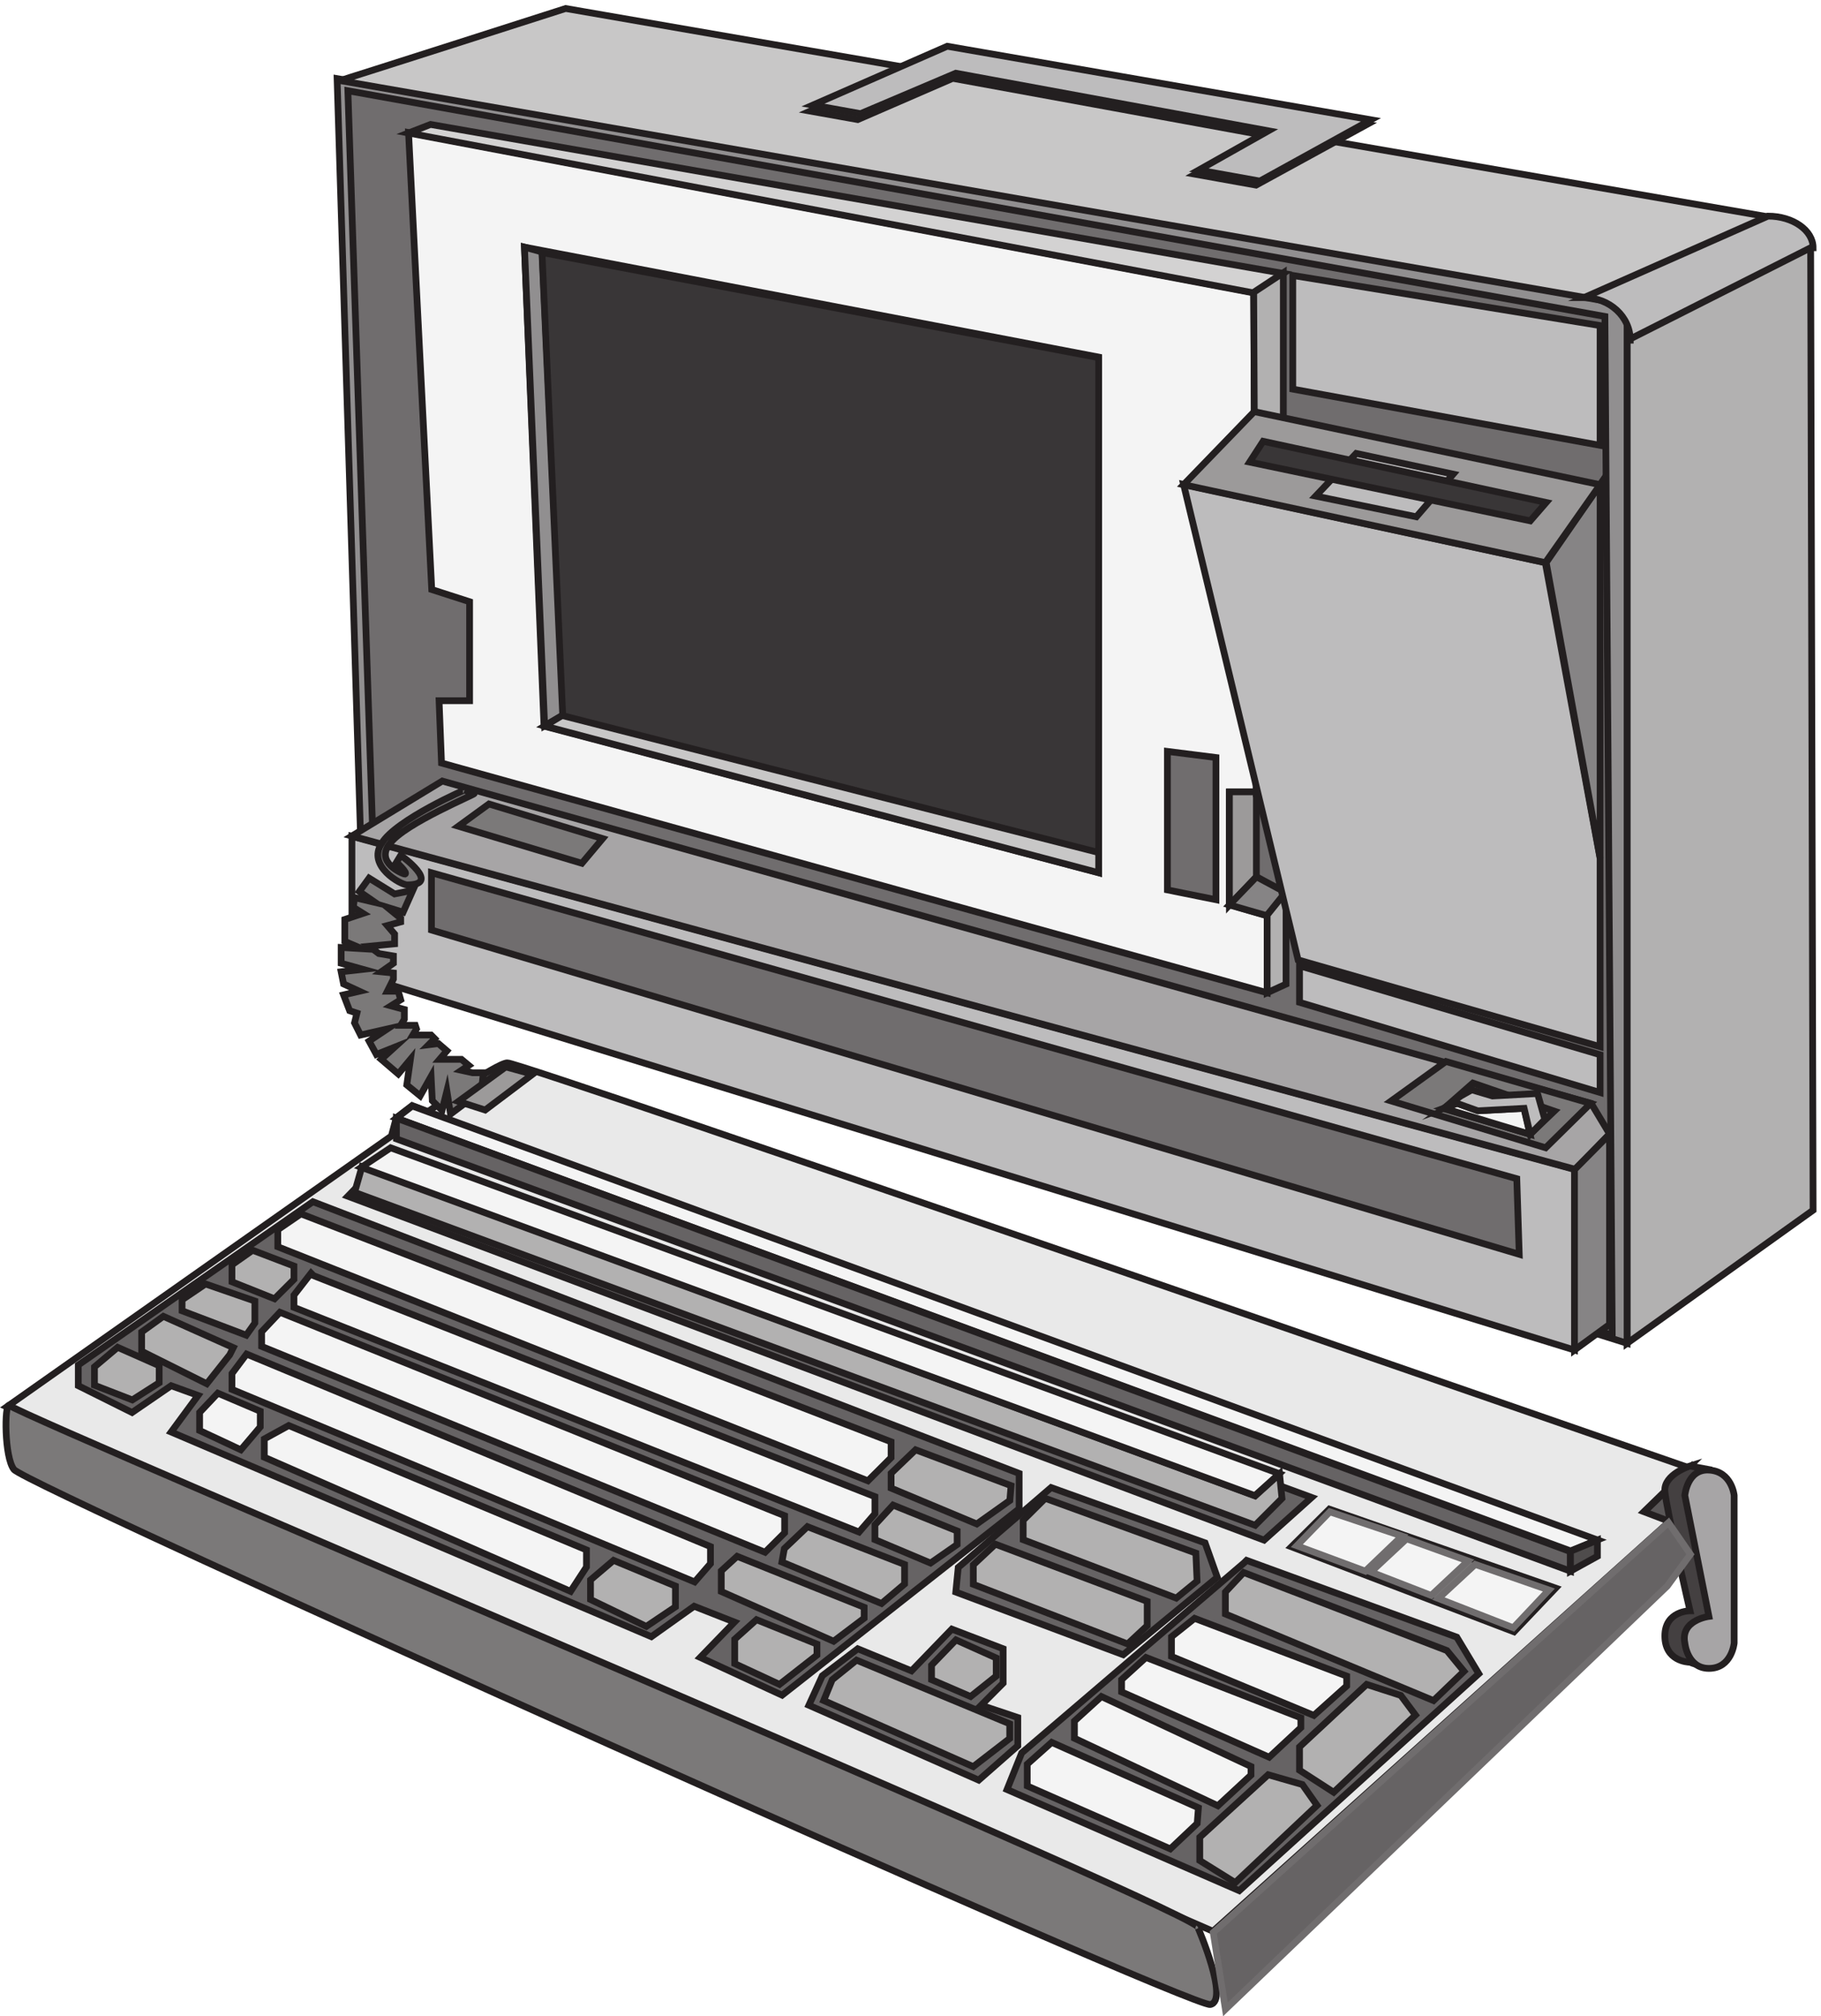 <svg xmlns="http://www.w3.org/2000/svg" xml:space="preserve" width="269.516" height="298.335"><path d="m1825.33 556.07 51 49.094v-35.457l-22.05-24.543-28.95 10.906" style="fill:#5a5758;fill-opacity:1;fill-rule:evenodd;stroke:none" transform="matrix(.133 0 0 -.133 .438 297.802)"/><path d="m1825.33 556.07 51 49.094v-35.457l-22.05-24.543z" style="fill:none;stroke:#231f20;stroke-width:7.5;stroke-linecap:butt;stroke-linejoin:miter;stroke-miterlimit:10;stroke-dasharray:none;stroke-opacity:1" transform="matrix(.133 0 0 -.133 .438 297.802)"/><path d="M1346.52 90.516 4.332 674l427.926 301.242 5.433 20.352 17.661 13.566 17.66-6.78s76.078 54.28 88.301 54.28c13.585 1.36 1315.017-450.508 1315.017-450.508l-50.26-48.851 28.52-10.856-508.07-455.93" style="fill:#e9e9e9;fill-opacity:1;fill-rule:evenodd;stroke:none" transform="matrix(.133 0 0 -.133 .438 297.802)"/><path d="M1346.52 90.516 4.332 674l427.926 301.242 5.433 20.352 17.661 13.566 17.66-6.78s76.078 54.28 88.301 54.28c13.585 1.36 1315.017-450.508 1315.017-450.508l-50.26-48.851 28.52-10.856z" style="fill:none;stroke:#231f20;stroke-width:7.5;stroke-linecap:butt;stroke-linejoin:miter;stroke-miterlimit:10;stroke-dasharray:none;stroke-opacity:1" transform="matrix(.133 0 0 -.133 .438 297.802)"/><path d="M1807.33 1889.87V744.66l207 148.078-2.72 1075.922-204.28-78.79" style="fill:#b2b1b1;fill-opacity:1;fill-rule:evenodd;stroke:none" transform="matrix(.133 0 0 -.133 .438 297.802)"/><path d="M1807.33 1889.87V744.66l207 148.078-2.72 1075.922z" style="fill:none;stroke:#231f20;stroke-width:7.5;stroke-linecap:butt;stroke-linejoin:miter;stroke-miterlimit:10;stroke-dasharray:none;stroke-opacity:1" transform="matrix(.133 0 0 -.133 .438 297.802)"/><path d="M1807.33 744.66v1159.82L371.832 2151.66l29.879-964.26Z" style="fill:#918f90;fill-opacity:1;fill-rule:evenodd;stroke:none" transform="matrix(.133 0 0 -.133 .438 297.802)"/><path d="M1807.33 744.66v1159.82L371.832 2151.66l29.879-964.26Z" style="fill:none;stroke:#231f20;stroke-width:7.5;stroke-linecap:butt;stroke-linejoin:miter;stroke-miterlimit:10;stroke-dasharray:none;stroke-opacity:1" transform="matrix(.133 0 0 -.133 .438 297.802)"/><path d="m412.379 1285.74-28.547 852.42 1398.838-251.11 8.16-1133.39-1339.025 416.71" style="fill:#706d6e;fill-opacity:1;fill-rule:evenodd;stroke:none" transform="matrix(.133 0 0 -.133 .438 297.802)"/><path d="m412.379 1285.74-28.547 852.42 1398.838-251.11 8.16-1133.39-1339.025 416.71Z" style="fill:none;stroke:#231f20;stroke-width:7.5;stroke-linecap:butt;stroke-linejoin:miter;stroke-miterlimit:10;stroke-dasharray:none;stroke-opacity:1" transform="matrix(.133 0 0 -.133 .438 297.802)"/><path d="m1391.88 1913.58-940.548 178.08 25.824-508.41 42.137-13.59v-110.11h-33.98l2.718-69.33 918.799-255.56v85.64l-42.13 12.24v125.06h29.9l-2.72 555.98" style="fill:#f4f4f4;fill-opacity:1;fill-rule:evenodd;stroke:none" transform="matrix(.133 0 0 -.133 .438 297.802)"/><path d="m1391.88 1913.58-940.548 178.08 25.824-508.41 42.137-13.59v-110.11h-33.98l2.718-69.33 918.799-255.56v85.64l-42.13 12.24v125.06h29.9z" style="fill:none;stroke:#231f20;stroke-width:7.5;stroke-linecap:butt;stroke-linejoin:miter;stroke-miterlimit:10;stroke-dasharray:none;stroke-opacity:1" transform="matrix(.133 0 0 -.133 .438 297.802)"/><path d="m475.805 2100.66-24.473-9.51 940.868-177.99 32.63 21.74-949.025 165.76" style="fill:#d3d2d2;fill-opacity:1;fill-rule:evenodd;stroke:none" transform="matrix(.133 0 0 -.133 .438 297.802)"/><path d="m475.805 2100.66-24.473-9.51 940.868-177.99 32.63 21.74z" style="fill:none;stroke:#231f20;stroke-width:7.5;stroke-linecap:butt;stroke-linejoin:miter;stroke-miterlimit:10;stroke-dasharray:none;stroke-opacity:1" transform="matrix(.133 0 0 -.133 .438 297.802)"/><path d="m1364.83 1232.16 30 31.5v94.5h-30v-126" style="fill:#9c9a9a;fill-opacity:1;fill-rule:evenodd;stroke:none" transform="matrix(.133 0 0 -.133 .438 297.802)"/><path d="m1364.83 1232.16 30 31.5v94.5h-30z" style="fill:none;stroke:#231f20;stroke-width:7.5;stroke-linecap:butt;stroke-linejoin:miter;stroke-miterlimit:10;stroke-dasharray:none;stroke-opacity:1" transform="matrix(.133 0 0 -.133 .438 297.802)"/><path d="m1394.96 1263.66-30.13-31.27 42.46-12.23 20.54 25.83-32.87 17.67" style="fill:#868485;fill-opacity:1;fill-rule:evenodd;stroke:none" transform="matrix(.133 0 0 -.133 .438 297.802)"/><path d="m1394.96 1263.66-30.13-31.27 42.46-12.23 20.54 25.83z" style="fill:none;stroke:#231f20;stroke-width:7.5;stroke-linecap:butt;stroke-linejoin:miter;stroke-miterlimit:10;stroke-dasharray:none;stroke-opacity:1" transform="matrix(.133 0 0 -.133 .438 297.802)"/><path d="M1427.83 1247.16v-102.89l-21-9.61v86.43l21 26.07" style="fill:#b2b1b1;fill-opacity:1;fill-rule:evenodd;stroke:none" transform="matrix(.133 0 0 -.133 .438 297.802)"/><path d="M1427.83 1247.16v-102.89l-21-9.61v86.43z" style="fill:none;stroke:#231f20;stroke-width:7.5;stroke-linecap:butt;stroke-linejoin:miter;stroke-miterlimit:10;stroke-dasharray:none;stroke-opacity:1" transform="matrix(.133 0 0 -.133 .438 297.802)"/><path d="m1424.83 1935.66-33-21.74 2.75-555.76 30.25 14.95v562.55" style="fill:#b2b1b1;fill-opacity:1;fill-rule:evenodd;stroke:none" transform="matrix(.133 0 0 -.133 .438 297.802)"/><path d="m1424.83 1935.66-33-21.74 2.75-555.76 30.25 14.95z" style="fill:none;stroke:#231f20;stroke-width:7.5;stroke-linecap:butt;stroke-linejoin:miter;stroke-miterlimit:10;stroke-dasharray:none;stroke-opacity:1" transform="matrix(.133 0 0 -.133 .438 297.802)"/><path d="M1435.33 1932.66v-126.45l342-62.55v133.25l-342 55.75" style="fill:#bdbcbd;fill-opacity:1;fill-rule:evenodd;stroke:none" transform="matrix(.133 0 0 -.133 .438 297.802)"/><path d="M1435.33 1932.66v-126.45l342-62.55v133.25zm-854.998 31.5 638.998-122.34v-573.66l-617.244 163.13Z" style="fill:none;stroke:#231f20;stroke-width:7.5;stroke-linecap:butt;stroke-linejoin:miter;stroke-miterlimit:10;stroke-dasharray:none;stroke-opacity:1" transform="matrix(.133 0 0 -.133 .438 297.802)"/><path d="m580.332 1964.16 22.453-532.5 21.047 12.23-23.855 514.84-19.645 5.43" style="fill:#918f90;fill-opacity:1;fill-rule:evenodd;stroke:none" transform="matrix(.133 0 0 -.133 .438 297.802)"/><path d="m580.332 1964.16 22.453-532.5 21.047 12.23-23.855 514.84z" style="fill:none;stroke:#231f20;stroke-width:7.5;stroke-linecap:butt;stroke-linejoin:miter;stroke-miterlimit:10;stroke-dasharray:none;stroke-opacity:1" transform="matrix(.133 0 0 -.133 .438 297.802)"/><path d="m623.203 1443.66-20.371-12.25 616.498-163.25v23.13l-596.127 152.37" style="fill:#c8c7c7;fill-opacity:1;fill-rule:evenodd;stroke:none" transform="matrix(.133 0 0 -.133 .438 297.802)"/><path d="m623.203 1443.66-20.371-12.25 616.498-163.25v23.13z" style="fill:none;stroke:#231f20;stroke-width:7.5;stroke-linecap:butt;stroke-linejoin:miter;stroke-miterlimit:10;stroke-dasharray:none;stroke-opacity:1" transform="matrix(.133 0 0 -.133 .438 297.802)"/><path d="m1295.83 1249.07 54-10.91v158.18l-54 6.82z" style="fill:#706d6e;fill-opacity:1;fill-rule:evenodd;stroke:none" transform="matrix(.133 0 0 -.133 .438 297.802)"/><path d="m1295.83 1249.07 54-10.91v158.18l-54 6.82z" style="fill:none;stroke:#231f20;stroke-width:7.5;stroke-linecap:butt;stroke-linejoin:miter;stroke-miterlimit:10;stroke-dasharray:none;stroke-opacity:1" transform="matrix(.133 0 0 -.133 .438 297.802)"/><path d="m1777.33 1023.66-334.5 100.33v40.67l334.5-98.97v-42.03" style="fill:#bdbcbd;fill-opacity:1;fill-rule:evenodd;stroke:none" transform="matrix(.133 0 0 -.133 .438 297.802)"/><path d="m1777.33 1023.66-334.5 100.33v40.67l334.5-98.97z" style="fill:none;stroke:#231f20;stroke-width:7.5;stroke-linecap:butt;stroke-linejoin:miter;stroke-miterlimit:10;stroke-dasharray:none;stroke-opacity:1" transform="matrix(.133 0 0 -.133 .438 297.802)"/><path d="M1777.33 1284.07v-209.41l-336.1 96.55-127.4 528.95 402.51-87.03" style="fill:#bdbcbd;fill-opacity:1;fill-rule:evenodd;stroke:none" transform="matrix(.133 0 0 -.133 .438 297.802)"/><path d="M1777.33 1284.07v-209.41l-336.1 96.55-127.4 528.95 402.51-87.03z" style="fill:none;stroke:#231f20;stroke-width:7.5;stroke-linecap:butt;stroke-linejoin:miter;stroke-miterlimit:10;stroke-dasharray:none;stroke-opacity:1" transform="matrix(.133 0 0 -.133 .438 297.802)"/><path d="M1777.33 1284.66v415.5l-60-86.9z" style="fill:#868485;fill-opacity:1;fill-rule:evenodd;stroke:none" transform="matrix(.133 0 0 -.133 .438 297.802)"/><path d="M1777.33 1284.66v415.5l-60-86.9z" style="fill:none;stroke:#231f20;stroke-width:7.5;stroke-linecap:butt;stroke-linejoin:miter;stroke-miterlimit:10;stroke-dasharray:none;stroke-opacity:1" transform="matrix(.133 0 0 -.133 .438 297.802)"/><path d="m1313.83 1699.87 402.51-86.71 60.99 86.71-384.9 81.29-78.6-81.29" style="fill:#9c9a9a;fill-opacity:1;fill-rule:evenodd;stroke:none" transform="matrix(.133 0 0 -.133 .438 297.802)"/><path d="m1313.83 1699.87 402.51-86.71 60.99 86.71-384.9 81.29z" style="fill:none;stroke:#231f20;stroke-width:7.5;stroke-linecap:butt;stroke-linejoin:miter;stroke-miterlimit:10;stroke-dasharray:none;stroke-opacity:1" transform="matrix(.133 0 0 -.133 .438 297.802)"/><path d="m1572.85 1664.16-112.02 23.05 45.08 47.45 107.92-23.05z" style="fill:#bdbcbd;fill-opacity:1;fill-rule:evenodd;stroke:none" transform="matrix(.133 0 0 -.133 .438 297.802)"/><path d="m1572.85 1664.16-112.02 23.05 45.08 47.45 107.92-23.05z" style="fill:none;stroke:#231f20;stroke-width:7.5;stroke-linecap:butt;stroke-linejoin:miter;stroke-miterlimit:10;stroke-dasharray:none;stroke-opacity:1" transform="matrix(.133 0 0 -.133 .438 297.802)"/><path d="M388.332 1156.62 1748.83 737.16v200.906L388.332 1308.66Z" style="fill:#bdbcbd;fill-opacity:1;fill-rule:evenodd;stroke:none" transform="matrix(.133 0 0 -.133 .438 297.802)"/><path d="M388.332 1156.62 1748.83 737.16v200.906L388.332 1308.66Z" style="fill:none;stroke:#231f20;stroke-width:7.5;stroke-linecap:butt;stroke-linejoin:miter;stroke-miterlimit:10;stroke-dasharray:none;stroke-opacity:1" transform="matrix(.133 0 0 -.133 .438 297.802)"/><path d="M388.332 1309.03 1749.79 938.16l38.04 39.395-20.38 33.965-1278.571 358.64-100.547-61.13" style="fill:#a7a5a6;fill-opacity:1;fill-rule:evenodd;stroke:none" transform="matrix(.133 0 0 -.133 .438 297.802)"/><path d="M388.332 1309.03 1749.79 938.16l38.04 39.395-20.38 33.965-1278.571 358.64z" style="fill:none;stroke:#231f20;stroke-width:7.5;stroke-linecap:butt;stroke-linejoin:miter;stroke-miterlimit:10;stroke-dasharray:none;stroke-opacity:1" transform="matrix(.133 0 0 -.133 .438 297.802)"/><path d="m1766.83 1011.53-50.08-49.37-171.92 52.11 60.92 43.89 161.08-46.63" style="fill:#7b7979;fill-opacity:1;fill-rule:evenodd;stroke:none" transform="matrix(.133 0 0 -.133 .438 297.802)"/><path d="m1766.83 1011.53-50.08-49.37-171.92 52.11 60.92 43.89z" style="fill:none;stroke:#231f20;stroke-width:7.5;stroke-linecap:butt;stroke-linejoin:miter;stroke-miterlimit:10;stroke-dasharray:none;stroke-opacity:1" transform="matrix(.133 0 0 -.133 .438 297.802)"/><path d="m1787.83 977.164-39-39.324V737.164l39 28.473v211.527" style="fill:#868485;fill-opacity:1;fill-rule:evenodd;stroke:none" transform="matrix(.133 0 0 -.133 .438 297.802)"/><path d="m1787.83 977.164-39-39.324V737.164l39 28.473z" style="fill:none;stroke:#231f20;stroke-width:7.5;stroke-linecap:butt;stroke-linejoin:miter;stroke-miterlimit:10;stroke-dasharray:none;stroke-opacity:1" transform="matrix(.133 0 0 -.133 .438 297.802)"/><path d="m644.211 1278.66-137.379 41.25 34.004 24.75 126.496-38.5z" style="fill:#7b7979;fill-opacity:1;fill-rule:evenodd;stroke:none" transform="matrix(.133 0 0 -.133 .438 297.802)"/><path d="m644.211 1278.66-137.379 41.25 34.004 24.75 126.496-38.5z" style="fill:none;stroke:#231f20;stroke-width:7.5;stroke-linecap:butt;stroke-linejoin:miter;stroke-miterlimit:10;stroke-dasharray:none;stroke-opacity:1" transform="matrix(.133 0 0 -.133 .438 297.802)"/><path d="m1726.33 1002.95-27.03-25.79-95.97 28.5 32.44 28.5z" style="fill:#666364;fill-opacity:1;fill-rule:evenodd;stroke:none" transform="matrix(.133 0 0 -.133 .438 297.802)"/><path d="m1726.33 1002.95-27.03-25.79-95.97 28.5 32.44 28.5z" style="fill:none;stroke:#231f20;stroke-width:7.5;stroke-linecap:butt;stroke-linejoin:miter;stroke-miterlimit:10;stroke-dasharray:none;stroke-opacity:1" transform="matrix(.133 0 0 -.133 .438 297.802)"/><path d="m1603.33 1006.14 96-28.98-6.76 28.98-51.38-2.76-22.99 8.28-14.87-5.52" style="fill:#f4f4f4;fill-opacity:1;fill-rule:evenodd;stroke:none" transform="matrix(.133 0 0 -.133 .438 297.802)"/><path d="m1603.33 1006.14 96-28.98-6.76 28.98-51.38-2.76-22.99 8.28z" style="fill:none;stroke:#231f20;stroke-width:7.5;stroke-linecap:butt;stroke-linejoin:miter;stroke-miterlimit:10;stroke-dasharray:none;stroke-opacity:1" transform="matrix(.133 0 0 -.133 .438 297.802)"/><path d="M1687.33 843.66 476.832 1204.42v63.74L1684.61 927.746Z" style="fill:#706d6e;fill-opacity:1;fill-rule:evenodd;stroke:none" transform="matrix(.133 0 0 -.133 .438 297.802)"/><path d="M1687.33 843.66 476.832 1204.42v63.74L1684.61 927.746Z" style="fill:none;stroke:#231f20;stroke-width:7.5;stroke-linecap:butt;stroke-linejoin:miter;stroke-miterlimit:10;stroke-dasharray:none;stroke-opacity:1" transform="matrix(.133 0 0 -.133 .438 297.802)"/><path d="m599.832 1958.16 619.498-116.91v-550.59l-596.4 152.26-23.098 515.24" style="fill:#393637;fill-opacity:1;fill-rule:evenodd;stroke:none" transform="matrix(.133 0 0 -.133 .438 297.802)"/><path d="m599.832 1958.16 619.498-116.91v-550.59l-596.4 152.26z" style="fill:none;stroke:#231f20;stroke-width:7.5;stroke-linecap:butt;stroke-linejoin:miter;stroke-miterlimit:10;stroke-dasharray:none;stroke-opacity:1" transform="matrix(.133 0 0 -.133 .438 297.802)"/><path d="m1402.33 1748.16 315-68.08-17.73-20.42-312.27 65.36z" style="fill:#393637;fill-opacity:1;fill-rule:evenodd;stroke:none" transform="matrix(.133 0 0 -.133 .438 297.802)"/><path d="m1402.33 1748.16 315-68.08-17.73-20.42-312.27 65.36z" style="fill:none;stroke:#231f20;stroke-width:7.5;stroke-linecap:butt;stroke-linejoin:miter;stroke-miterlimit:10;stroke-dasharray:none;stroke-opacity:1" transform="matrix(.133 0 0 -.133 .438 297.802)"/><path d="m1603.33 1006.04 14.91 5.5 23.04-8.25 51.51 2.75 6.78-28.88 16.26 16.5-8.13 28.88-50.15-2.75-23.05 6.87-12.2-6.87-18.97-13.75" style="fill:#bdbcbd;fill-opacity:1;fill-rule:evenodd;stroke:none" transform="matrix(.133 0 0 -.133 .438 297.802)"/><path d="m1603.33 1006.04 14.91 5.5 23.04-8.25 51.51 2.75 6.78-28.88 16.26 16.5-8.13 28.88-50.15-2.75-23.05 6.87-12.2-6.87z" style="fill:none;stroke:#231f20;stroke-width:7.5;stroke-linecap:butt;stroke-linejoin:miter;stroke-miterlimit:10;stroke-dasharray:none;stroke-opacity:1" transform="matrix(.133 0 0 -.133 .438 297.802)"/><path d="M1975.33 1995.98 626.184 2229.66s-249.993-80.16-251.352-80.16l1442.898-251.34" style="fill:#c8c7c7;fill-opacity:1;fill-rule:evenodd;stroke:none" transform="matrix(.133 0 0 -.133 .438 297.802)"/><path d="M1975.33 1995.98 626.184 2229.66s-249.993-80.16-251.352-80.16l1442.898-251.34Z" style="fill:none;stroke:#231f20;stroke-width:7.5;stroke-linecap:butt;stroke-linejoin:miter;stroke-miterlimit:10;stroke-dasharray:none;stroke-opacity:1" transform="matrix(.133 0 0 -.133 .438 297.802)"/><path d="m1808.16 1860.66 203.46 102.82h2.71c0 19.43-22.47 35.18-50.19 35.18l-204.81-90.65c28.47 0 51.54-21.2 51.54-47.35h-2.71" style="fill:#bdbcbd;fill-opacity:1;fill-rule:evenodd;stroke:none" transform="matrix(.133 0 0 -.133 .438 297.802)"/><path d="m1808.16 1860.66 203.46 102.82h2.71c0 19.43-22.47 35.18-50.19 35.18l-204.81-90.65c28.47 0 51.54-21.2 51.54-47.35h-2.71" style="fill:none;stroke:#231f20;stroke-width:7.5;stroke-linecap:butt;stroke-linejoin:miter;stroke-miterlimit:10;stroke-dasharray:none;stroke-opacity:1" transform="matrix(.133 0 0 -.133 .438 297.802)"/><path d="m951.199 2106.06 105.741 45.9 347.02-63.45-77.26-43.2 67.78-12.15 123.35 67.5-470.38 81-149.118-66.15" style="fill:#5a5758;fill-opacity:1;fill-rule:evenodd;stroke:none" transform="matrix(.133 0 0 -.133 .438 297.802)"/><path d="m951.199 2106.06 105.741 45.9 347.02-63.45-77.26-43.2 67.78-12.15 123.35 67.5-470.38 81-149.118-66.15z" style="fill:none;stroke:#231f20;stroke-width:7.5;stroke-linecap:butt;stroke-linejoin:miter;stroke-miterlimit:10;stroke-dasharray:none;stroke-opacity:1" transform="matrix(.133 0 0 -.133 .438 297.802)"/><path d="m954.328 2112.66 105.992 45 347.87-64.09-77.46-43.64 67.95-12.27 123.65 68.18-471.52 81.82-149.478-65.45" style="fill:#bdbcbd;fill-opacity:1;fill-rule:evenodd;stroke:none" transform="matrix(.133 0 0 -.133 .438 297.802)"/><path d="m954.328 2112.66 105.992 45 347.87-64.09-77.46-43.64 67.95-12.27 123.65 68.18-471.52 81.82-149.478-65.45z" style="fill:none;stroke:#231f20;stroke-width:7.5;stroke-linecap:butt;stroke-linejoin:miter;stroke-miterlimit:10;stroke-dasharray:none;stroke-opacity:1" transform="matrix(.133 0 0 -.133 .438 297.802)"/><path d="M513.641 1360.03c4.73 2.63-76.875-32.93-92.25-59.27-16.559-25.03 21.289-46.1 28.382-46.1 39.032 0-7.093 32.93-7.093 32.93l-4.731-7.77s13.008-11.85 9.461-13.17c-2.367 0-34.297 13.17-16.558 34.24 16.558 22.4 96.98 55.32 93.433 55.32l-10.644 3.82" style="fill:#7b7979;fill-opacity:1;fill-rule:evenodd;stroke:none" transform="matrix(.133 0 0 -.133 .438 297.802)"/><path d="M513.641 1360.03c4.73 2.63-76.875-32.93-92.25-59.27-16.559-25.03 21.289-46.1 28.382-46.1 39.032 0-7.093 32.93-7.093 32.93l-4.731-7.77s13.008-11.85 9.461-13.17c-2.367 0-34.297 13.17-16.558 34.24 16.558 22.4 96.98 55.32 93.433 55.32l-10.644 3.82" style="fill:none;stroke:#231f20;stroke-width:7.5;stroke-linecap:butt;stroke-linejoin:miter;stroke-miterlimit:10;stroke-dasharray:none;stroke-opacity:1" transform="matrix(.133 0 0 -.133 .438 297.802)"/><path d="m541.332 1038.9-8.113-6.77 1.351 13.53h-12.172l-12.171 2.71 8.113 5.42-8.113 6.76h-24.344l8.113 9.47-9.465 8.12-10.82-1.35 6.762 6.76-4.059 4.06h-20.285l4.055 6.77-1.352 4.06h-16.227l4.055 6.76v10.83l-14.875 4.06 10.82 6.76-2.707 9.47h-12.171l6.761 13.53v6.77l-13.523 1.35 13.523 9.48v8.11l-16.23 2.71-10.817 8.12 28.399 2.7v10.83l-8.113 9.47 14.878 4.06v4.06l-14.878 12.18 17.582-5.42 10.82 24.36-20.289-4.06-28.399 17.59-10.82-14.88 17.582-12.18-22.992 5.41-1.352-10.82 10.817-6.77-20.285-6.76v-24.36l18.933-8.12-22.992 1.36v-17.59l24.344-6.77-24.344-2.71 2.707-13.53 17.582-8.12-17.582-4.06 6.762-17.59 8.113-2.7-2.703-10.83 6.762-13.53 29.754 6.77-20.286-13.53 8.114-14.89 20.285 8.12-14.875-13.53 18.933-16.24 13.524 16.24-4.055-28.42 14.875-12.17 12.172 21.65 1.352-27.07 10.82-10.82 5.41 21.65 4.059-25.71 27.047 20.3 16.23 18.94" style="fill:#7b7979;fill-opacity:1;fill-rule:evenodd;stroke:none" transform="matrix(.133 0 0 -.133 .438 297.802)"/><path d="m541.332 1038.9-8.113-6.77 1.351 13.53h-12.172l-12.171 2.71 8.113 5.42-8.113 6.76h-24.344l8.113 9.47-9.465 8.12-10.82-1.35 6.762 6.76-4.059 4.06h-20.285l4.055 6.77-1.352 4.06h-16.227l4.055 6.76v10.83l-14.875 4.06 10.82 6.76-2.707 9.47h-12.171l6.761 13.53v6.77l-13.523 1.35 13.523 9.48v8.11l-16.23 2.71-10.817 8.12 28.399 2.7v10.83l-8.113 9.47 14.878 4.06v4.06l-14.878 12.18 17.582-5.42 10.82 24.36-20.289-4.06-28.399 17.59-10.82-14.88 17.582-12.18-22.992 5.41-1.352-10.82 10.817-6.77-20.285-6.76v-24.36l18.933-8.12-22.992 1.36v-17.59l24.344-6.77-24.344-2.71 2.707-13.53 17.582-8.12-17.582-4.06 6.762-17.59 8.113-2.7-2.703-10.83 6.762-13.53 29.754 6.77-20.286-13.53 8.114-14.89 20.285 8.12-14.875-13.53 18.933-16.24 13.524 16.24-4.055-28.42 14.875-12.17 12.172 21.65 1.352-27.07 10.82-10.82 5.41 21.65 4.059-25.71 27.047 20.3 16.23 18.94" style="fill:none;stroke:#231f20;stroke-width:7.5;stroke-linecap:butt;stroke-linejoin:miter;stroke-miterlimit:10;stroke-dasharray:none;stroke-opacity:1" transform="matrix(.133 0 0 -.133 .438 297.802)"/><path d="M83.832 697.473v23.047l261.07 181.644 785.928-302.289v-39.312L867.043 353.164l-91.102 42.02 38.075 39.312-44.875 17.621-47.59-33.887-534.379 227.735 29.918 40.664-29.918 10.844-43.512-29.821" style="fill:#666364;fill-opacity:1;fill-rule:evenodd;stroke:none" transform="matrix(.133 0 0 -.133 .438 297.802)"/><path d="M83.832 697.473v23.047l261.07 181.644 785.928-302.289v-39.312L867.043 353.164l-91.102 42.02 38.075 39.312-44.875 17.621-47.59-33.887-534.379 227.735 29.918 40.664-29.918 10.844-43.512-29.821z" style="fill:none;stroke:#231f20;stroke-width:7.5;stroke-linecap:butt;stroke-linejoin:miter;stroke-miterlimit:10;stroke-dasharray:none;stroke-opacity:1" transform="matrix(.133 0 0 -.133 .438 297.802)"/><path d="m1337.73 522.617 13.6-38.293-104.7-86.16-186.3 69.75 2.72 27.352 103.34 88.898" style="fill:#666364;fill-opacity:1;fill-rule:evenodd;stroke:none" transform="matrix(.133 0 0 -.133 .438 297.802)"/><path d="m1337.73 522.617 13.6-38.293-104.7-86.16-186.3 69.75 2.72 27.352 103.34 88.898z" style="fill:none;stroke:#231f20;stroke-width:7.5;stroke-linecap:butt;stroke-linejoin:miter;stroke-miterlimit:10;stroke-dasharray:none;stroke-opacity:1" transform="matrix(.133 0 0 -.133 .438 297.802)"/><path d="m1383.91 503.164 233.94-85.434 24.48-40.683-266.58-241.383-258.42 112.555 16.32 40.683 247.54 211.547" style="fill:#666364;fill-opacity:1;fill-rule:evenodd;stroke:none" transform="matrix(.133 0 0 -.133 .438 297.802)"/><path d="m1383.91 503.164 233.94-85.434 24.48-40.683-266.58-241.383-258.42 112.555 16.32 40.683 247.54 211.547z" style="fill:none;stroke:#231f20;stroke-width:7.5;stroke-linecap:butt;stroke-linejoin:miter;stroke-miterlimit:10;stroke-dasharray:none;stroke-opacity:1" transform="matrix(.133 0 0 -.133 .438 297.802)"/><path d="M1085.82 258.664 896.832 341.98l14.957 32.782 39.43 30.047 59.821-24.586 44.87 46.441 57.11-21.855v-38.243l-24.48-24.586 40.79-13.66v-31.414" style="fill:#666364;fill-opacity:1;fill-rule:evenodd;stroke:none" transform="matrix(.133 0 0 -.133 .438 297.802)"/><path d="M1085.82 258.664 896.832 341.98l14.957 32.782 39.43 30.047 59.821-24.586 44.87 46.441 57.11-21.855v-38.243l-24.48-24.586 40.79-13.66v-31.414z" style="fill:none;stroke:#231f20;stroke-width:7.5;stroke-linecap:butt;stroke-linejoin:miter;stroke-miterlimit:10;stroke-dasharray:none;stroke-opacity:1" transform="matrix(.133 0 0 -.133 .438 297.802)"/><path d="M455.488 1008.66 1774.33 525.863l-29.88-12.203L437.832 995.098Z" style="fill:#f4f4f4;fill-opacity:1;fill-rule:evenodd;stroke:none" transform="matrix(.133 0 0 -.133 .438 297.802)"/><path d="M455.488 1008.66 1774.33 525.863l-29.88-12.203L437.832 995.098Z" style="fill:none;stroke:#231f20;stroke-width:7.5;stroke-linecap:butt;stroke-linejoin:miter;stroke-miterlimit:10;stroke-dasharray:none;stroke-opacity:1" transform="matrix(.133 0 0 -.133 .438 297.802)"/><path d="M1744.33 512.898 437.832 995.164V972.07L1744.33 491.164Z" style="fill:#666364;fill-opacity:1;fill-rule:evenodd;stroke:none" transform="matrix(.133 0 0 -.133 .438 297.802)"/><path d="M1744.33 512.898 437.832 995.164V972.07L1744.33 491.164Z" style="fill:none;stroke:#231f20;stroke-width:7.5;stroke-linecap:butt;stroke-linejoin:miter;stroke-miterlimit:10;stroke-dasharray:none;stroke-opacity:1" transform="matrix(.133 0 0 -.133 .438 297.802)"/><path d="m1744.33 491.164 30 16.559v17.941l-30-12.422v-22.078" style="fill:#4f4c4c;fill-opacity:1;fill-rule:evenodd;stroke:none" transform="matrix(.133 0 0 -.133 .438 297.802)"/><path d="m1744.33 491.164 30 16.559v17.941l-30-12.422z" style="fill:none;stroke:#231f20;stroke-width:7.5;stroke-linecap:butt;stroke-linejoin:miter;stroke-miterlimit:10;stroke-dasharray:none;stroke-opacity:1" transform="matrix(.133 0 0 -.133 .438 297.802)"/><path d="m559.578 1052.16-52.746-38.4 29.754-9.6 52.746 39.77z" style="fill:#9c9a9a;fill-opacity:1;fill-rule:evenodd;stroke:none" transform="matrix(.133 0 0 -.133 .438 297.802)"/><path d="m559.578 1052.16-52.746-38.4 29.754-9.6 52.746 39.77z" style="fill:none;stroke:#231f20;stroke-width:7.5;stroke-linecap:butt;stroke-linejoin:miter;stroke-miterlimit:10;stroke-dasharray:none;stroke-opacity:1" transform="matrix(.133 0 0 -.133 .438 297.802)"/><path d="m1727.83 472.316-251.81 87.848-42.19-41.898 247.72-94.602z" style="fill:#7b7979;fill-opacity:1;fill-rule:evenodd;stroke:none" transform="matrix(.133 0 0 -.133 .438 297.802)"/><path d="m1727.83 472.316-251.81 87.848-42.19-41.898 247.72-94.602z" style="fill:none;stroke:#231f20;stroke-width:7.5;stroke-linecap:butt;stroke-linejoin:miter;stroke-miterlimit:10;stroke-dasharray:none;stroke-opacity:1" transform="matrix(.133 0 0 -.133 .438 297.802)"/><path d="m331.613 888.664 656.719-253.605V617.43l-25.777-25.766-656.723 260.383v18.984" style="fill:#f4f4f4;fill-opacity:1;fill-rule:evenodd;stroke:none" transform="matrix(.133 0 0 -.133 .438 297.802)"/><path d="m331.613 888.664 656.719-253.605V617.43l-25.777-25.766-656.723 260.383v18.984z" style="fill:none;stroke:#231f20;stroke-width:7.5;stroke-linecap:butt;stroke-linejoin:miter;stroke-miterlimit:10;stroke-dasharray:none;stroke-opacity:1" transform="matrix(.133 0 0 -.133 .438 297.802)"/><path d="m342.848 822.664-19.016-24.453v-13.586l628.844-249.961 17.656 20.375v19.02L345.563 819.945" style="fill:#f4f4f4;fill-opacity:1;fill-rule:evenodd;stroke:none" transform="matrix(.133 0 0 -.133 .438 297.802)"/><path d="m342.848 822.664-19.016-24.453v-13.586l628.844-249.961 17.656 20.375v19.02L345.563 819.945Z" style="fill:none;stroke:#231f20;stroke-width:7.5;stroke-linecap:butt;stroke-linejoin:miter;stroke-miterlimit:10;stroke-dasharray:none;stroke-opacity:1" transform="matrix(.133 0 0 -.133 .438 297.802)"/><path d="m308.23 779.164-20.398-21.687v-16.262l560.242-229.051 21.758 21.684v18.976" style="fill:#f4f4f4;fill-opacity:1;fill-rule:evenodd;stroke:none" transform="matrix(.133 0 0 -.133 .438 297.802)"/><path d="m308.23 779.164-20.398-21.687v-16.262l560.242-229.051 21.758 21.684v18.976z" style="fill:none;stroke:#231f20;stroke-width:7.5;stroke-linecap:butt;stroke-linejoin:miter;stroke-miterlimit:10;stroke-dasharray:none;stroke-opacity:1" transform="matrix(.133 0 0 -.133 .438 297.802)"/><path d="m271.094 732.664-16.262-21.691v-17.621l514.887-214.188 17.613 20.332v18.981" style="fill:#f4f4f4;fill-opacity:1;fill-rule:evenodd;stroke:none" transform="matrix(.133 0 0 -.133 .438 297.802)"/><path d="m271.094 732.664-16.262-21.691v-17.621l514.887-214.188 17.613 20.332v18.981z" style="fill:none;stroke:#231f20;stroke-width:7.5;stroke-linecap:butt;stroke-linejoin:miter;stroke-miterlimit:10;stroke-dasharray:none;stroke-opacity:1" transform="matrix(.133 0 0 -.133 .438 297.802)"/><path d="M290.832 638.242v-20.351L631.68 468.664l17.652 27.133v18.992l-331.34 138.375" style="fill:#f4f4f4;fill-opacity:1;fill-rule:evenodd;stroke:none" transform="matrix(.133 0 0 -.133 .438 297.802)"/><path d="M290.832 638.242v-20.351L631.68 468.664l17.652 27.133v18.992l-331.34 138.375z" style="fill:none;stroke:#231f20;stroke-width:7.5;stroke-linecap:butt;stroke-linejoin:miter;stroke-miterlimit:10;stroke-dasharray:none;stroke-opacity:1" transform="matrix(.133 0 0 -.133 .438 297.802)"/><path d="M653.832 481.387v-21.778l62.102-29.945 32.398 21.777v23.137l-68.848 28.586" style="fill:#b2b1b1;fill-opacity:1;fill-rule:evenodd;stroke:none" transform="matrix(.133 0 0 -.133 .438 297.802)"/><path d="M653.832 481.387v-21.778l62.102-29.945 32.398 21.777v23.137l-68.848 28.586z" style="fill:none;stroke:#231f20;stroke-width:7.5;stroke-linecap:butt;stroke-linejoin:miter;stroke-miterlimit:10;stroke-dasharray:none;stroke-opacity:1" transform="matrix(.133 0 0 -.133 .438 297.802)"/><path d="m239.082 689.164-20.25-21.449v-20.106l45.902-21.445 21.598 25.469v17.426" style="fill:#f4f4f4;fill-opacity:1;fill-rule:evenodd;stroke:none" transform="matrix(.133 0 0 -.133 .438 297.802)"/><path d="m239.082 689.164-20.25-21.449v-20.106l45.902-21.445 21.598 25.469v17.426z" style="fill:none;stroke:#231f20;stroke-width:7.5;stroke-linecap:butt;stroke-linejoin:miter;stroke-miterlimit:10;stroke-dasharray:none;stroke-opacity:1" transform="matrix(.133 0 0 -.133 .438 297.802)"/><path d="m173.832 719.758-46.187 20.406-25.813-21.769v-20.407l42.113-16.324 29.887 19.047" style="fill:#b2b1b1;fill-opacity:1;fill-rule:evenodd;stroke:none" transform="matrix(.133 0 0 -.133 .438 297.802)"/><path d="m173.832 719.758-46.187 20.406-25.813-21.769v-20.407l42.113-16.324 29.887 19.047z" style="fill:none;stroke:#231f20;stroke-width:7.5;stroke-linecap:butt;stroke-linejoin:miter;stroke-miterlimit:10;stroke-dasharray:none;stroke-opacity:1" transform="matrix(.133 0 0 -.133 .438 297.802)"/><path d="m256.332 739.84-77.84 34.824-24.16-17.41v-21.43l72.477-36.16 25.5 32.141" style="fill:#b2b1b1;fill-opacity:1;fill-rule:evenodd;stroke:none" transform="matrix(.133 0 0 -.133 .438 297.802)"/><path d="m256.332 739.84-77.84 34.824-24.16-17.41v-21.43l72.477-36.16 25.5 32.141z" style="fill:none;stroke:#231f20;stroke-width:7.5;stroke-linecap:butt;stroke-linejoin:miter;stroke-miterlimit:10;stroke-dasharray:none;stroke-opacity:1" transform="matrix(.133 0 0 -.133 .438 297.802)"/><path d="m199.332 780.805 71.391-27.141 9.609 13.57v24.43l-54.914 19-26.086-17.644" style="fill:#b2b1b1;fill-opacity:1;fill-rule:evenodd;stroke:none" transform="matrix(.133 0 0 -.133 .438 297.802)"/><path d="m199.332 780.805 71.391-27.141 9.609 13.57v24.43l-54.914 19-26.086-17.644z" style="fill:none;stroke:#231f20;stroke-width:7.5;stroke-linecap:butt;stroke-linejoin:miter;stroke-miterlimit:10;stroke-dasharray:none;stroke-opacity:1" transform="matrix(.133 0 0 -.133 .438 297.802)"/><path d="M323.832 815.762v14.851l-46 17.551-23-16.199v-18.902l47.356-18.899" style="fill:#b2b1b1;fill-opacity:1;fill-rule:evenodd;stroke:none" transform="matrix(.133 0 0 -.133 .438 297.802)"/><path d="M323.832 815.762v14.851l-46 17.551-23-16.199v-18.902l47.356-18.899z" style="fill:none;stroke:#231f20;stroke-width:7.5;stroke-linecap:butt;stroke-linejoin:miter;stroke-miterlimit:10;stroke-dasharray:none;stroke-opacity:1" transform="matrix(.133 0 0 -.133 .438 297.802)"/><path d="m905.832 409.992-67.277 27.172-24.223-21.738v-27.168l49.789-23.094 41.711 32.602" style="fill:#b2b1b1;fill-opacity:1;fill-rule:evenodd;stroke:none" transform="matrix(.133 0 0 -.133 .438 297.802)"/><path d="m905.832 409.992-67.277 27.172-24.223-21.738v-27.168l49.789-23.094 41.711 32.602z" style="fill:none;stroke:#231f20;stroke-width:7.5;stroke-linecap:butt;stroke-linejoin:miter;stroke-miterlimit:10;stroke-dasharray:none;stroke-opacity:1" transform="matrix(.133 0 0 -.133 .438 297.802)"/><path d="m799.332 468.512 125.027-55.348 33.973 25.649v12.152L817 507.664l-17.668-16.199" style="fill:#b2b1b1;fill-opacity:1;fill-rule:evenodd;stroke:none" transform="matrix(.133 0 0 -.133 .438 297.802)"/><path d="m799.332 468.512 125.027-55.348 33.973 25.649v12.152L817 507.664l-17.668-16.199Z" style="fill:none;stroke:#231f20;stroke-width:7.5;stroke-linecap:butt;stroke-linejoin:miter;stroke-miterlimit:10;stroke-dasharray:none;stroke-opacity:1" transform="matrix(.133 0 0 -.133 .438 297.802)"/><path d="m866.832 501.305 110.824-46.141 25.674 21.715v21.711l-108.115 42.074-25.68-24.43" style="fill:#b2b1b1;fill-opacity:1;fill-rule:evenodd;stroke:none" transform="matrix(.133 0 0 -.133 .438 297.802)"/><path d="m866.832 501.305 110.824-46.141 25.674 21.715v21.711l-108.115 42.074-25.68-24.43z" style="fill:none;stroke:#231f20;stroke-width:7.5;stroke-linecap:butt;stroke-linejoin:miter;stroke-miterlimit:10;stroke-dasharray:none;stroke-opacity:1" transform="matrix(.133 0 0 -.133 .438 297.802)"/><path d="m1061.83 535.844-71.314 28.82-20.184-21.957v-16.469l61.898-26.074 29.6 20.586" style="fill:#b2b1b1;fill-opacity:1;fill-rule:evenodd;stroke:none" transform="matrix(.133 0 0 -.133 .438 297.802)"/><path d="m1061.83 535.844-71.314 28.82-20.184-21.957v-16.469l61.898-26.074 29.6 20.586z" style="fill:none;stroke:#231f20;stroke-width:7.5;stroke-linecap:butt;stroke-linejoin:miter;stroke-miterlimit:10;stroke-dasharray:none;stroke-opacity:1" transform="matrix(.133 0 0 -.133 .438 297.802)"/><path d="m1121.83 586.289-106.25 39.875-27.248-26.125v-16.5l95.358-39.875 36.78 26.125" style="fill:#b2b1b1;fill-opacity:1;fill-rule:evenodd;stroke:none" transform="matrix(.133 0 0 -.133 .438 297.802)"/><path d="m1121.83 586.289-106.25 39.875-27.248-26.125v-16.5l95.358-39.875 36.78 26.125z" style="fill:none;stroke:#231f20;stroke-width:7.5;stroke-linecap:butt;stroke-linejoin:miter;stroke-miterlimit:10;stroke-dasharray:none;stroke-opacity:1" transform="matrix(.133 0 0 -.133 .438 297.802)"/><path d="m1327.47 511.25-167.61 60.914-24.53-24.367v-21.656l170.33-64.977 23.17 18.949" style="fill:#b2b1b1;fill-opacity:1;fill-rule:evenodd;stroke:none" transform="matrix(.133 0 0 -.133 .438 297.802)"/><path d="m1327.47 511.25-167.61 60.914-24.53-24.367v-21.656l170.33-64.977 23.17 18.949z" style="fill:none;stroke:#231f20;stroke-width:7.5;stroke-linecap:butt;stroke-linejoin:miter;stroke-miterlimit:10;stroke-dasharray:none;stroke-opacity:1" transform="matrix(.133 0 0 -.133 .438 297.802)"/><path d="m1273.33 457.543-168.97 63.621-24.53-23.012v-21.66l171.7-66.328 21.8 20.305" style="fill:#b2b1b1;fill-opacity:1;fill-rule:evenodd;stroke:none" transform="matrix(.133 0 0 -.133 .438 297.802)"/><path d="m1273.33 457.543-168.97 63.621-24.53-23.012v-21.66l171.7-66.328 21.8 20.305z" style="fill:none;stroke:#231f20;stroke-width:7.5;stroke-linecap:butt;stroke-linejoin:miter;stroke-miterlimit:10;stroke-dasharray:none;stroke-opacity:1" transform="matrix(.133 0 0 -.133 .438 297.802)"/><path d="m1060.5 414.664 44.83-20.105v-20.11l-28.53-22.785-43.47 18.766v16.086" style="fill:#b2b1b1;fill-opacity:1;fill-rule:evenodd;stroke:none" transform="matrix(.133 0 0 -.133 .438 297.802)"/><path d="m1060.5 414.664 44.83-20.105v-20.11l-28.53-22.785-43.47 18.766v16.086z" style="fill:none;stroke:#231f20;stroke-width:7.5;stroke-linecap:butt;stroke-linejoin:miter;stroke-miterlimit:10;stroke-dasharray:none;stroke-opacity:1" transform="matrix(.133 0 0 -.133 .438 297.802)"/><path d="m949.863 392.164 170.467-70.828v-16.344l-40.58-31.328-166.418 73.551 9.473 23.156" style="fill:#b2b1b1;fill-opacity:1;fill-rule:evenodd;stroke:none" transform="matrix(.133 0 0 -.133 .438 297.802)"/><path d="m949.863 392.164 170.467-70.828v-16.344l-40.58-31.328-166.418 73.551 9.473 23.156z" style="fill:none;stroke:#231f20;stroke-width:7.5;stroke-linecap:butt;stroke-linejoin:miter;stroke-miterlimit:10;stroke-dasharray:none;stroke-opacity:1" transform="matrix(.133 0 0 -.133 .438 297.802)"/><path d="m1606.87 402.805-226.22 86.859-20.32-21.715V443.52l231.63-96.356 33.87 32.57" style="fill:#b2b1b1;fill-opacity:1;fill-rule:evenodd;stroke:none" transform="matrix(.133 0 0 -.133 .438 297.802)"/><path d="m1606.87 402.805-226.22 86.859-20.32-21.715V443.52l231.63-96.356 33.87 32.57z" style="fill:none;stroke:#231f20;stroke-width:7.5;stroke-linecap:butt;stroke-linejoin:miter;stroke-miterlimit:10;stroke-dasharray:none;stroke-opacity:1" transform="matrix(.133 0 0 -.133 .438 297.802)"/><path d="m1326.06 438.664-25.73-20.508v-21.871l158.44-65.621 36.56 32.809v10.937" style="fill:#f4f4f4;fill-opacity:1;fill-rule:evenodd;stroke:none" transform="matrix(.133 0 0 -.133 .438 297.802)"/><path d="m1326.06 438.664-25.73-20.508v-21.871l158.44-65.621 36.56 32.809v10.937z" style="fill:none;stroke:#231f20;stroke-width:7.5;stroke-linecap:butt;stroke-linejoin:miter;stroke-miterlimit:10;stroke-dasharray:none;stroke-opacity:1" transform="matrix(.133 0 0 -.133 .438 297.802)"/><path d="m1444.33 328.016-172.36 67.148-27.14-24.668v-13.703l164.21-72.629 35.29 32.887" style="fill:#f4f4f4;fill-opacity:1;fill-rule:evenodd;stroke:none" transform="matrix(.133 0 0 -.133 .438 297.802)"/><path d="m1444.33 328.016-172.36 67.148-27.14-24.668v-13.703l164.21-72.629 35.29 32.887z" style="fill:none;stroke:#231f20;stroke-width:7.5;stroke-linecap:butt;stroke-linejoin:miter;stroke-miterlimit:10;stroke-dasharray:none;stroke-opacity:1" transform="matrix(.133 0 0 -.133 .438 297.802)"/><path d="m1388.83 273.848-166.48 77.816-30.02-27.305v-19.113l159.65-75.082 36.85 34.129" style="fill:#f4f4f4;fill-opacity:1;fill-rule:evenodd;stroke:none" transform="matrix(.133 0 0 -.133 .438 297.802)"/><path d="m1388.83 273.848-166.48 77.816-30.02-27.305v-19.113l159.65-75.082 36.85 34.129z" style="fill:none;stroke:#231f20;stroke-width:7.5;stroke-linecap:butt;stroke-linejoin:miter;stroke-miterlimit:10;stroke-dasharray:none;stroke-opacity:1" transform="matrix(.133 0 0 -.133 .438 297.802)"/><path d="m1330.33 227.945-163.29 72.719-27.21-24.238v-24.238l159.21-70.024 29.93 28.277" style="fill:#f4f4f4;fill-opacity:1;fill-rule:evenodd;stroke:none" transform="matrix(.133 0 0 -.133 .438 297.802)"/><path d="m1330.33 227.945-163.29 72.719-27.21-24.238v-24.238l159.21-70.024 29.93 28.277z" style="fill:none;stroke:#231f20;stroke-width:7.5;stroke-linecap:butt;stroke-linejoin:miter;stroke-miterlimit:10;stroke-dasharray:none;stroke-opacity:1" transform="matrix(.133 0 0 -.133 .438 297.802)"/><path d="m1571.83 331.07-16.29 21.821-38.02 12.273-74.69-69.547v-25.91l38.02-24.543" style="fill:#b2b1b1;fill-opacity:1;fill-rule:evenodd;stroke:none" transform="matrix(.133 0 0 -.133 .438 297.802)"/><path d="m1571.83 331.07-16.29 21.821-38.02 12.273-74.69-69.547v-25.91l38.02-24.543z" style="fill:none;stroke:#231f20;stroke-width:7.5;stroke-linecap:butt;stroke-linejoin:miter;stroke-miterlimit:10;stroke-dasharray:none;stroke-opacity:1" transform="matrix(.133 0 0 -.133 .438 297.802)"/><path d="m1462.33 230.57-16.31 23.184-38.07 10.91-76.12-69.547v-25.91l39.42-24.543" style="fill:#b2b1b1;fill-opacity:1;fill-rule:evenodd;stroke:none" transform="matrix(.133 0 0 -.133 .438 297.802)"/><path d="m1462.33 230.57-16.31 23.184-38.07 10.91-76.12-69.547v-25.91l39.42-24.543z" style="fill:none;stroke:#231f20;stroke-width:7.5;stroke-linecap:butt;stroke-linejoin:miter;stroke-miterlimit:10;stroke-dasharray:none;stroke-opacity:1" transform="matrix(.133 0 0 -.133 .438 297.802)"/><path d="M383.832 908.25 1403.38 525.664l52.95 47.484L425.918 951.664Z" style="fill:#666364;fill-opacity:1;fill-rule:evenodd;stroke:none" transform="matrix(.133 0 0 -.133 .438 297.802)"/><path d="M383.832 908.25 1403.38 525.664l52.95 47.484L425.918 951.664Z" style="fill:none;stroke:#231f20;stroke-width:7.5;stroke-linecap:butt;stroke-linejoin:miter;stroke-miterlimit:10;stroke-dasharray:none;stroke-opacity:1" transform="matrix(.133 0 0 -.133 .438 297.802)"/><path d="m399.48 941.164-8.148-28.598L1393.46 542.164l29.87 29.957-2.72 27.238-27.15-24.511-993.98 366.316" style="fill:#b2b1b1;fill-opacity:1;fill-rule:evenodd;stroke:none" transform="matrix(.133 0 0 -.133 .438 297.802)"/><path d="m399.48 941.164-8.148-28.598L1393.46 542.164l29.87 29.957-2.72 27.238-27.15-24.511z" style="fill:none;stroke:#231f20;stroke-width:7.5;stroke-linecap:butt;stroke-linejoin:miter;stroke-miterlimit:10;stroke-dasharray:none;stroke-opacity:1" transform="matrix(.133 0 0 -.133 .438 297.802)"/><path d="M1420.33 599.605 431.434 962.164l-32.602-21.726 994.328-365.274Z" style="fill:#f4f4f4;fill-opacity:1;fill-rule:evenodd;stroke:none" transform="matrix(.133 0 0 -.133 .438 297.802)"/><path d="M1420.33 599.605 431.434 962.164l-32.602-21.726 994.328-365.274Z" style="fill:none;stroke:#231f20;stroke-width:7.5;stroke-linecap:butt;stroke-linejoin:miter;stroke-miterlimit:10;stroke-dasharray:none;stroke-opacity:1" transform="matrix(.133 0 0 -.133 .438 297.802)"/><path d="m1476.56 557.164 80.27-26.941-40.81-39.059-76.19 28.285z" style="fill:#f4f4f4;fill-opacity:1;fill-rule:evenodd;stroke:none" transform="matrix(.133 0 0 -.133 .438 297.802)"/><path d="m1476.56 557.164 80.27-26.941-40.81-39.059-76.19 28.285z" style="fill:none;stroke:#706d6e;stroke-width:7.5;stroke-linecap:butt;stroke-linejoin:miter;stroke-miterlimit:10;stroke-dasharray:none;stroke-opacity:1" transform="matrix(.133 0 0 -.133 .438 297.802)"/><path d="m1561.98 527.164-39.65-36.98 66.99-26.02 41.01 38.348z" style="fill:#f4f4f4;fill-opacity:1;fill-rule:evenodd;stroke:none" transform="matrix(.133 0 0 -.133 .438 297.802)"/><path d="m1561.98 527.164-39.65-36.98 66.99-26.02 41.01 38.348z" style="fill:none;stroke:#706d6e;stroke-width:7.5;stroke-linecap:butt;stroke-linejoin:miter;stroke-miterlimit:10;stroke-dasharray:none;stroke-opacity:1" transform="matrix(.133 0 0 -.133 .438 297.802)"/><path d="m1720.33 470.191-82 28.473-41-37.961 83.37-32.539z" style="fill:#f4f4f4;fill-opacity:1;fill-rule:evenodd;stroke:none" transform="matrix(.133 0 0 -.133 .438 297.802)"/><path d="m1720.33 470.191-82 28.473-41-37.961 83.37-32.539z" style="fill:none;stroke:#706d6e;stroke-width:7.5;stroke-linecap:butt;stroke-linejoin:miter;stroke-miterlimit:10;stroke-dasharray:none;stroke-opacity:1" transform="matrix(.133 0 0 -.133 .438 297.802)"/><path d="M1330.1 93.867C1363.65 97.91 36.383 655.441 6.86 675.641c-5.368 1.347-5.368-57.907 5.367-71.375C26.988 585.414 1322.04 4.988 1343.52 9.027c21.47 4.04-13.42 84.84-13.42 84.84" style="fill:#7b7979;fill-opacity:1;fill-rule:evenodd;stroke:none" transform="matrix(.133 0 0 -.133 .438 297.802)"/><path d="M1330.1 93.867C1363.65 97.91 36.383 655.441 6.86 675.641c-5.368 1.347-5.368-57.907 5.367-71.375C26.988 585.414 1322.04 4.988 1343.52 9.027c21.47 4.04-13.42 84.84-13.42 84.84Z" style="fill:none;stroke:#231f20;stroke-width:7.5;stroke-linecap:butt;stroke-linejoin:miter;stroke-miterlimit:10;stroke-dasharray:none;stroke-opacity:1" transform="matrix(.133 0 0 -.133 .438 297.802)"/><path d="m1877.38 608.164 21.33-3.996 9.33-150.441-2.66-65.239s-13.34-5.324-28 1.332c-2.67 0-28 1.332-28 29.289s28 27.957 28 27.957-26.67 114.5-28 133.137c-1.34 18.641 28 27.961 28 27.961" style="fill:#444041;fill-opacity:1;fill-rule:evenodd;stroke:none" transform="matrix(.133 0 0 -.133 .438 297.802)"/><path d="m1877.38 608.164 21.33-3.996 9.33-150.441-2.66-65.239s-13.34-5.324-28 1.332c-2.67 0-28 1.332-28 29.289s28 27.957 28 27.957-26.67 114.5-28 133.137c-1.34 18.641 28 27.961 28 27.961z" style="fill:none;stroke:#231f20;stroke-width:7.5;stroke-linecap:butt;stroke-linejoin:miter;stroke-miterlimit:10;stroke-dasharray:none;stroke-opacity:1" transform="matrix(.133 0 0 -.133 .438 297.802)"/><path d="M1871.61 411.219c-5.1 25.562 26.81 29.597 26.81 29.597l-26.81 134.547s2.56 29.602 26.81 28.254c25.53-1.344 28.09-28.254 28.09-28.254V411.219s-2.56-28.254-28.09-28.254c-24.25 0-26.81 28.254-26.81 28.254" style="fill:#a7a5a6;fill-opacity:1;fill-rule:evenodd;stroke:none" transform="matrix(.133 0 0 -.133 .438 297.802)"/><path d="M1871.61 411.219c-5.1 25.562 26.81 29.597 26.81 29.597l-26.81 134.547s2.56 29.602 26.81 28.254c25.53-1.344 28.09-28.254 28.09-28.254V411.219s-2.56-28.254-28.09-28.254c-24.25 0-26.81 28.254-26.81 28.254z" style="fill:none;stroke:#231f20;stroke-width:7.5;stroke-linecap:butt;stroke-linejoin:miter;stroke-miterlimit:10;stroke-dasharray:none;stroke-opacity:1" transform="matrix(.133 0 0 -.133 .438 297.802)"/><path d="m1877.83 509.879-24.38 35.285-506.62-456 13.55-85.5 491.71 470.926" style="fill:#666364;fill-opacity:1;fill-rule:evenodd;stroke:none" transform="matrix(.133 0 0 -.133 .438 297.802)"/><path d="m1877.83 509.879-24.38 35.285-506.62-456 13.55-85.5 491.71 470.926Z" style="fill:none;stroke:#706d6e;stroke-width:7.5;stroke-linecap:butt;stroke-linejoin:miter;stroke-miterlimit:10;stroke-dasharray:none;stroke-opacity:1" transform="matrix(.133 0 0 -.133 .438 297.802)"/></svg>
